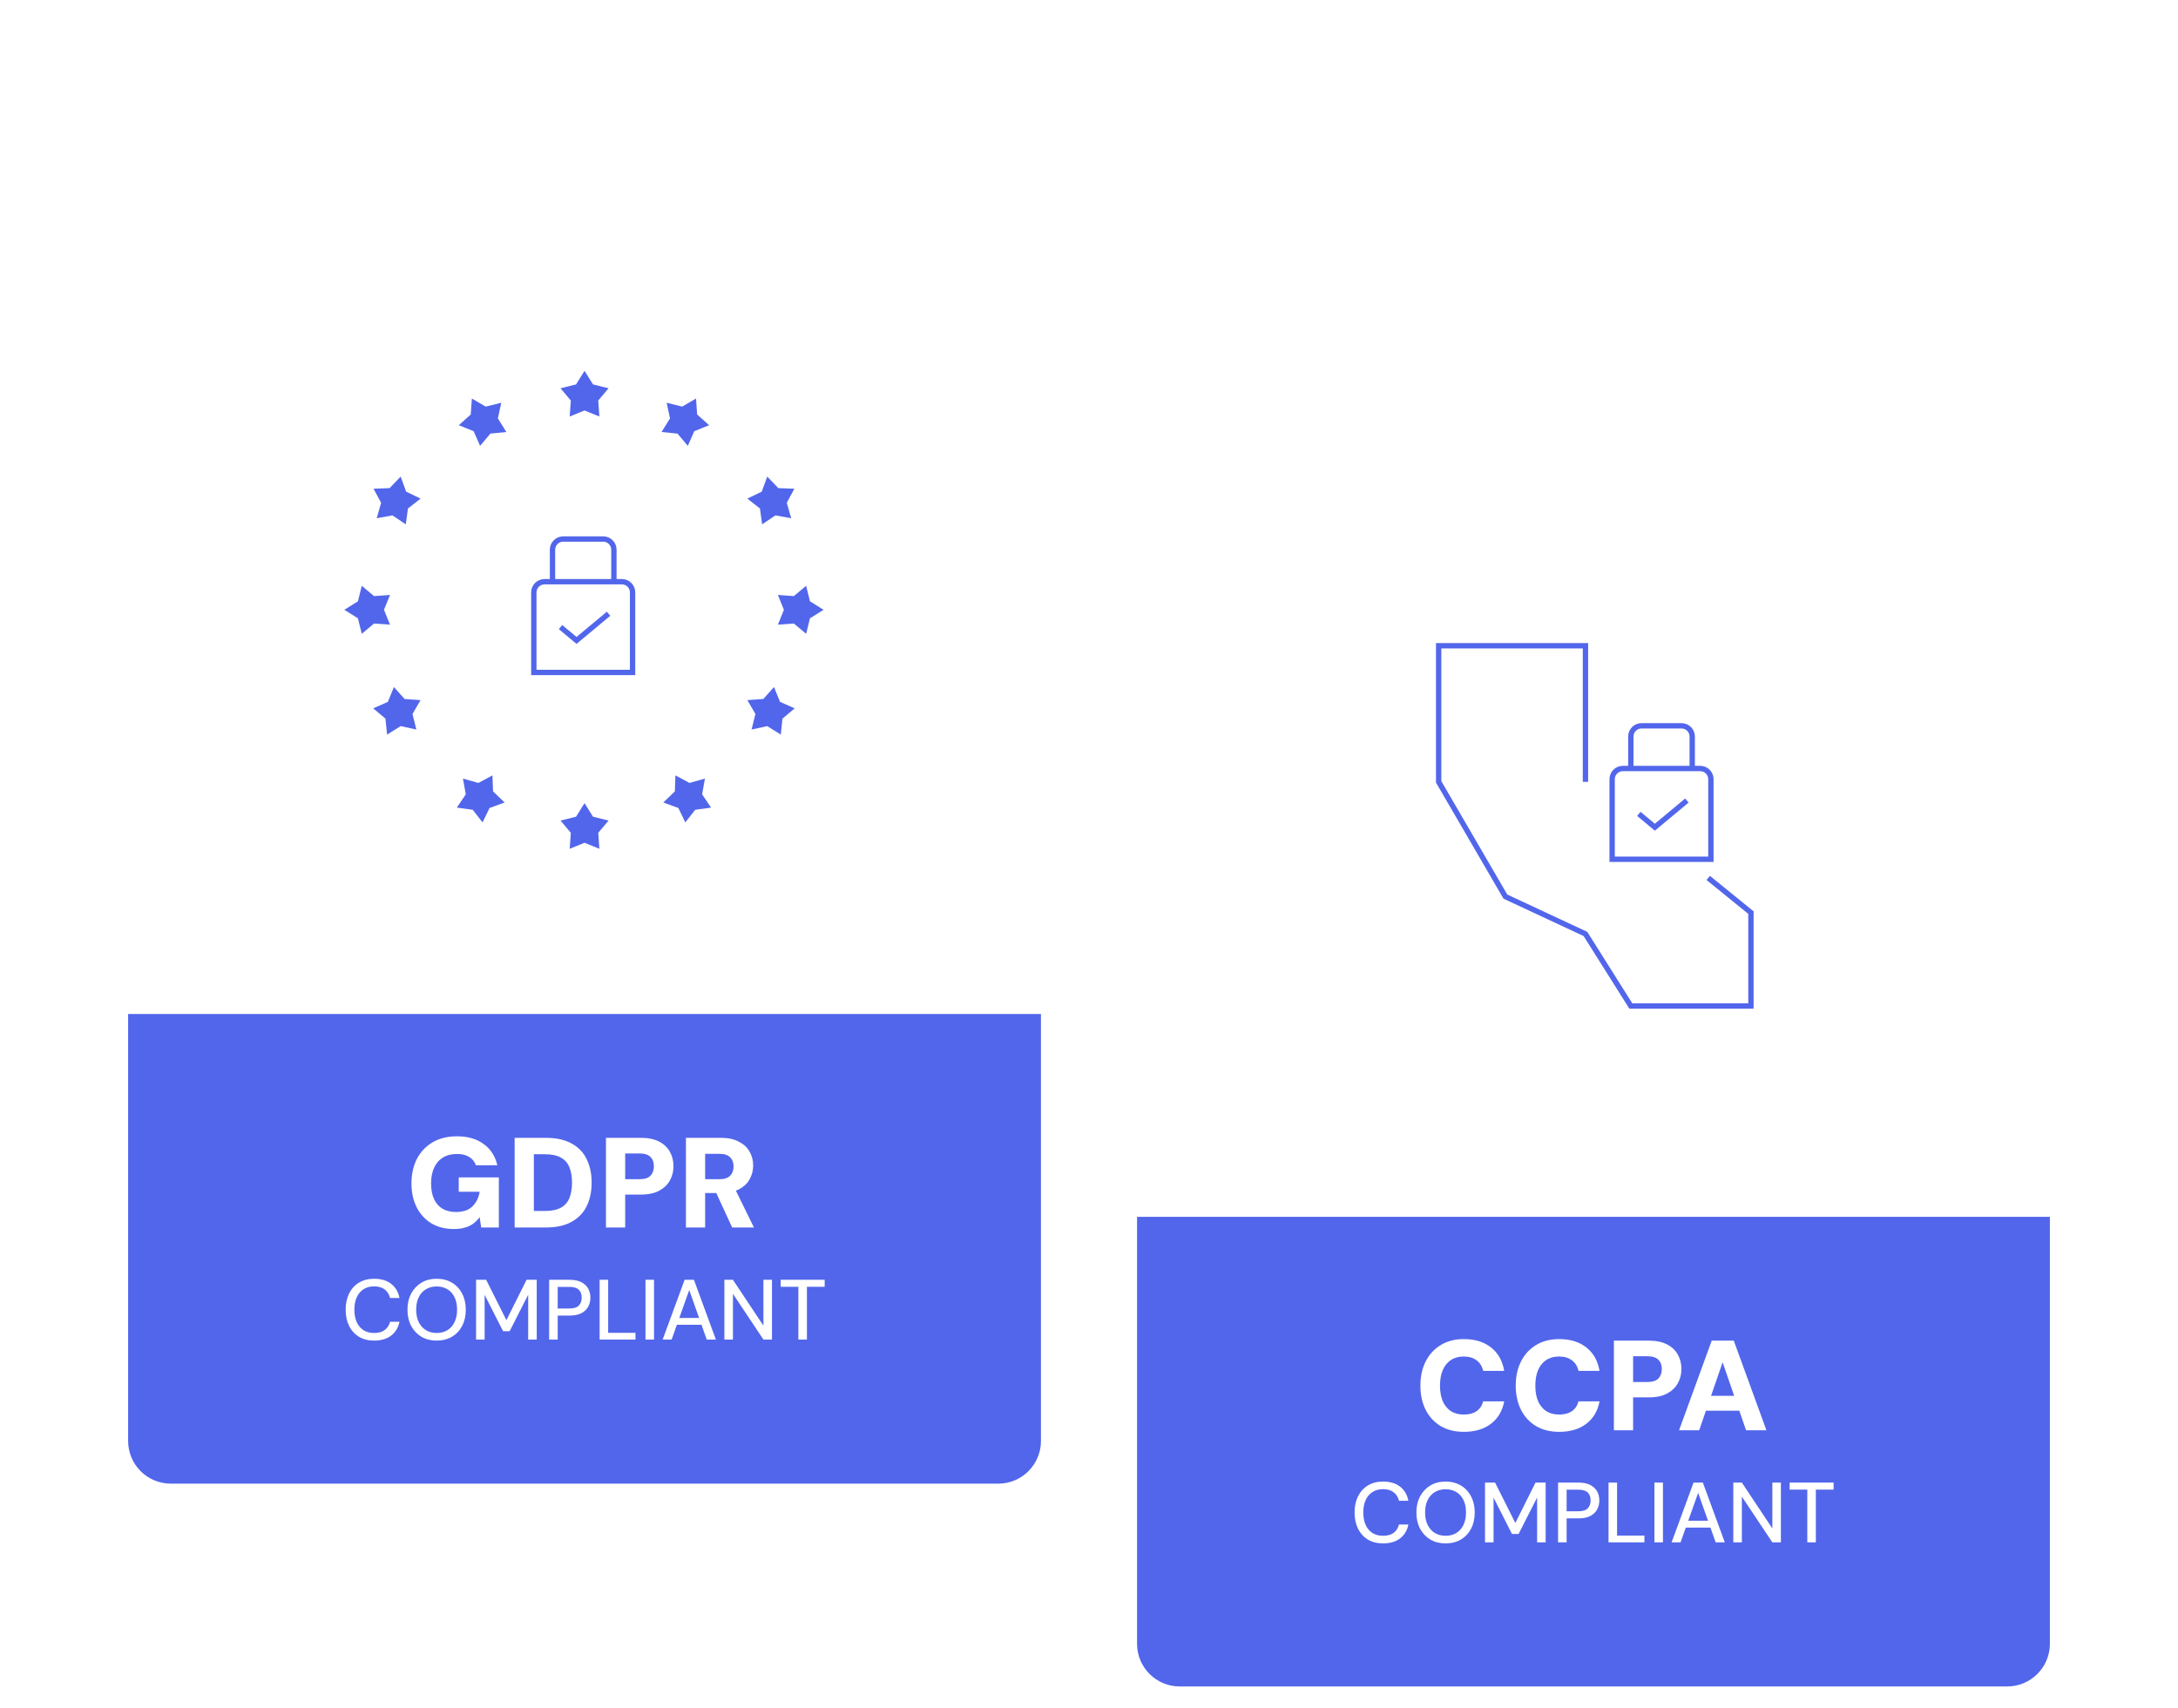<svg width="408" height="320" viewBox="0 0 408 320" fill="none" xmlns="http://www.w3.org/2000/svg">
<g clip-path="url(#clip0_47_2918)">
<g filter="url(#filter0_d_47_2918)">
<path d="M24 32C24 27.582 27.582 24 32 24H187C191.418 24 195 27.582 195 32V170H24V32Z" fill="white"/>
<path d="M151.733 92.674L151.011 89.761L148.713 91.693L145.721 91.48L146.847 94.261L145.721 97.042L148.713 96.83L151.011 98.761L151.733 95.849L154.28 94.261L151.733 92.674Z" fill="#5266EB"/>
<path d="M106.719 58.041L109.5 56.914L112.281 58.041L112.068 55.048L114 52.752L111.087 52.029L109.5 49.482L107.913 52.029L105 52.752L106.932 55.048L106.719 58.041Z" fill="#5266EB"/>
<path d="M111.087 133.029L109.5 130.482L107.913 133.029L105 133.752L106.932 136.048L106.719 139.041L109.5 137.914L112.281 139.041L112.068 136.048L114 133.752L111.087 133.029Z" fill="#5266EB"/>
<path d="M144.992 108.733L142.992 110.971L140 111.186L141.51 113.779L140.789 116.692L143.721 116.056L146.27 117.643L146.571 114.657L148.866 112.725L146.121 111.514L144.992 108.733Z" fill="#5266EB"/>
<path d="M126.912 61.246L128.846 63.541L130.056 60.796L132.836 59.667L130.598 57.667L130.383 54.675L127.791 56.185L124.878 55.464L125.513 58.396L123.927 60.945L126.912 61.246Z" fill="#5266EB"/>
<path d="M132.057 125.882L129.172 126.705L126.526 125.289L126.42 128.288L124.254 130.365L127.074 131.394L128.38 134.096L130.23 131.733L133.203 131.324L131.527 128.835L132.057 125.882Z" fill="#5266EB"/>
<path d="M142.769 78.249L145.257 76.572L148.211 77.103L147.387 74.217L148.803 71.572L145.805 71.464L143.727 69.3L142.698 72.118L139.997 73.426L142.359 75.276L142.769 78.249Z" fill="#5266EB"/>
<path d="M73.059 97.042L71.933 94.261L73.059 91.48L70.067 91.693L67.77 89.761L67.047 92.674L64.5 94.261L67.047 95.849L67.77 98.761L70.067 96.83L73.059 97.042Z" fill="#5266EB"/>
<path d="M75.788 110.971L73.788 108.733L72.66 111.514L69.914 112.725L72.209 114.657L72.512 117.643L75.059 116.056L77.991 116.692L77.271 113.779L78.782 111.186L75.788 110.971Z" fill="#5266EB"/>
<path d="M89.934 63.541L91.867 61.246L94.852 60.945L93.267 58.396L93.903 55.464L90.988 56.185L88.396 54.675L88.182 57.667L85.944 59.667L88.725 60.796L89.934 63.541Z" fill="#5266EB"/>
<path d="M92.253 125.289L89.607 126.705L86.723 125.882L87.252 128.835L85.577 131.324L88.55 131.733L90.399 134.096L91.707 131.394L94.526 130.365L92.361 128.288L92.253 125.289Z" fill="#5266EB"/>
<path d="M75.054 69.3L72.975 71.464L69.977 71.572L71.394 74.217L70.569 77.103L73.523 76.572L76.013 78.249L76.421 75.276L78.783 73.426L76.082 72.118L75.054 69.3Z" fill="#5266EB"/>
<path d="M103.5 89H102C100.895 89 100 89.895 100 91V106H118.5V91C118.5 89.895 117.605 89 116.5 89H115M103.5 89V83C103.5 81.895 104.395 81 105.5 81H113C114.105 81 115 81.895 115 83V89M103.5 89H115M105 97.5L108 100L114 95" stroke="#5266EB"/>
<path d="M24 170H195V250C195 254.418 191.418 258 187 258H32C27.582 258 24 254.418 24 250V170Z" fill="#5266EB"/>
<path d="M85.024 210.288C83.424 210.288 82.024 209.936 80.824 209.232C79.64 208.512 78.72 207.512 78.064 206.232C77.408 204.952 77.08 203.456 77.08 201.744C77.08 200.016 77.416 198.488 78.088 197.16C78.776 195.832 79.76 194.792 81.04 194.04C82.32 193.288 83.848 192.912 85.624 192.912C87.624 192.912 89.28 193.392 90.592 194.352C91.92 195.312 92.776 196.64 93.16 198.336H89.152C88.912 197.664 88.488 197.144 87.88 196.776C87.288 196.408 86.528 196.224 85.6 196.224C84.544 196.224 83.656 196.456 82.936 196.92C82.216 197.368 81.672 198.008 81.304 198.84C80.936 199.656 80.752 200.624 80.752 201.744C80.752 202.896 80.936 203.872 81.304 204.672C81.672 205.472 82.208 206.08 82.912 206.496C83.616 206.896 84.448 207.096 85.408 207.096C86.784 207.096 87.824 206.736 88.528 206.016C89.248 205.296 89.688 204.392 89.848 203.304H85.936V200.616H93.448V210H90.136L89.848 208.056C89.512 208.536 89.112 208.944 88.648 209.28C88.2 209.616 87.672 209.864 87.064 210.024C86.472 210.2 85.792 210.288 85.024 210.288ZM96.405 210V193.2H102.237C104.189 193.2 105.797 193.552 107.061 194.256C108.341 194.944 109.285 195.92 109.893 197.184C110.517 198.432 110.829 199.904 110.829 201.6C110.829 203.28 110.517 204.752 109.893 206.016C109.285 207.264 108.341 208.24 107.061 208.944C105.797 209.648 104.189 210 102.237 210H96.405ZM100.005 206.904H102.021C103.317 206.904 104.341 206.696 105.093 206.28C105.845 205.848 106.373 205.24 106.677 204.456C106.997 203.656 107.157 202.704 107.157 201.6C107.157 200.48 106.997 199.528 106.677 198.744C106.373 197.944 105.845 197.336 105.093 196.92C104.341 196.488 103.317 196.272 102.021 196.272H100.005V206.904ZM113.514 210V193.2H120.042C121.418 193.2 122.554 193.432 123.45 193.896C124.362 194.36 125.042 195 125.49 195.816C125.938 196.616 126.162 197.52 126.162 198.528C126.162 199.472 125.946 200.344 125.514 201.144C125.082 201.944 124.418 202.592 123.522 203.088C122.626 203.584 121.466 203.832 120.042 203.832H117.114V210H113.514ZM117.114 200.952H119.802C120.746 200.952 121.426 200.736 121.842 200.304C122.274 199.856 122.49 199.264 122.49 198.528C122.49 197.776 122.274 197.192 121.842 196.776C121.426 196.344 120.746 196.128 119.802 196.128H117.114V200.952ZM128.491 210V193.2H135.019C136.379 193.2 137.507 193.44 138.403 193.92C139.315 194.384 139.987 195.008 140.419 195.792C140.867 196.576 141.091 197.448 141.091 198.408C141.091 199.304 140.875 200.144 140.443 200.928C140.027 201.712 139.371 202.344 138.475 202.824C137.579 203.304 136.419 203.544 134.995 203.544H132.091V210H128.491ZM137.155 210L133.771 202.656H137.635L141.235 210H137.155ZM132.091 200.952H134.803C135.699 200.952 136.355 200.736 136.771 200.304C137.203 199.872 137.419 199.288 137.419 198.552C137.419 197.832 137.203 197.264 136.771 196.848C136.355 196.416 135.699 196.2 134.803 196.2H132.091V200.952Z" fill="white"/>
<path d="M70.08 231.192C68.981 231.192 68.032 230.952 67.232 230.472C66.443 229.981 65.829 229.304 65.392 228.44C64.965 227.565 64.752 226.552 64.752 225.4C64.752 224.259 64.965 223.251 65.392 222.376C65.829 221.501 66.443 220.824 67.232 220.344C68.032 219.853 68.981 219.608 70.08 219.608C71.392 219.608 72.453 219.923 73.264 220.552C74.085 221.181 74.608 222.067 74.832 223.208H73.072C72.912 222.547 72.581 222.019 72.08 221.624C71.589 221.229 70.923 221.032 70.08 221.032C69.323 221.032 68.667 221.208 68.112 221.56C67.557 221.912 67.131 222.413 66.832 223.064C66.533 223.715 66.384 224.493 66.384 225.4C66.384 226.307 66.533 227.091 66.832 227.752C67.131 228.403 67.557 228.904 68.112 229.256C68.667 229.597 69.323 229.768 70.08 229.768C70.923 229.768 71.589 229.581 72.08 229.208C72.581 228.824 72.912 228.307 73.072 227.656H74.832C74.608 228.765 74.085 229.635 73.264 230.264C72.453 230.883 71.392 231.192 70.08 231.192ZM81.786 231.192C80.709 231.192 79.76 230.952 78.938 230.472C78.127 229.981 77.487 229.304 77.018 228.44C76.559 227.565 76.33 226.552 76.33 225.4C76.33 224.259 76.559 223.256 77.018 222.392C77.487 221.517 78.127 220.835 78.938 220.344C79.76 219.853 80.709 219.608 81.786 219.608C82.885 219.608 83.845 219.853 84.666 220.344C85.487 220.835 86.122 221.517 86.57 222.392C87.029 223.256 87.258 224.259 87.258 225.4C87.258 226.552 87.029 227.565 86.57 228.44C86.122 229.304 85.487 229.981 84.666 230.472C83.845 230.952 82.885 231.192 81.786 231.192ZM81.802 229.768C82.57 229.768 83.242 229.592 83.818 229.24C84.394 228.888 84.837 228.387 85.146 227.736C85.466 227.085 85.626 226.307 85.626 225.4C85.626 224.493 85.466 223.715 85.146 223.064C84.837 222.413 84.394 221.917 83.818 221.576C83.242 221.224 82.57 221.048 81.802 221.048C81.034 221.048 80.362 221.224 79.786 221.576C79.21 221.917 78.762 222.413 78.442 223.064C78.122 223.715 77.962 224.493 77.962 225.4C77.962 226.307 78.122 227.085 78.442 227.736C78.762 228.387 79.21 228.888 79.786 229.24C80.362 229.592 81.034 229.768 81.802 229.768ZM89.184 231V219.8H91.072L94.864 227.368L98.64 219.8H100.544V231H98.944V222.6L95.472 229.432H94.24L90.784 222.616V231H89.184ZM102.871 231V219.8H106.695C107.591 219.8 108.327 219.949 108.903 220.248C109.479 220.547 109.906 220.947 110.183 221.448C110.46 221.949 110.599 222.52 110.599 223.16C110.599 223.768 110.46 224.328 110.183 224.84C109.916 225.341 109.495 225.747 108.919 226.056C108.343 226.355 107.602 226.504 106.695 226.504H104.471V231H102.871ZM104.471 225.176H106.631C107.474 225.176 108.071 224.995 108.423 224.632C108.786 224.259 108.967 223.768 108.967 223.16C108.967 222.509 108.786 222.008 108.423 221.656C108.071 221.304 107.474 221.128 106.631 221.128H104.471V225.176ZM112.324 231V219.8H113.924V229.736H119.044V231H112.324ZM120.918 231V219.8H122.518V231H120.918ZM124.136 231L128.248 219.8H129.992L134.104 231H132.392L129.112 221.72L125.816 231H124.136ZM125.992 228.232L126.44 226.952H131.704L132.152 228.232H125.992ZM135.699 231V219.8H137.299L143.011 228.392V219.8H144.611V231H143.011L137.299 222.424V231H135.699ZM149.557 231V221.112H146.245V219.8H154.485V221.112H151.157V231H149.557Z" fill="white"/>
</g>
<g filter="url(#filter1_d_47_2918)">
<rect x="213" y="62" width="171" height="234" rx="8" fill="white" shape-rendering="crispEdges"/>
<path d="M305.5 124H304C302.895 124 302 124.895 302 126V141H320.5V126C320.5 124.895 319.605 124 318.5 124H317M305.5 124V118C305.5 116.895 306.395 116 307.5 116H315C316.105 116 317 116.895 317 118V124M305.5 124H317M307 132.5L310 135L316 130" stroke="#5266EB"/>
<path d="M297 126.5V101H269.5V126.5L282 148L297 155L305.5 168.5H328V151L320 144.5" stroke="#5266EB"/>
<path d="M213 208H384V288C384 292.418 380.418 296 376 296H221C216.582 296 213 292.418 213 288V208Z" fill="#5266EB"/>
<path d="M274.216 248.288C272.536 248.288 271.088 247.928 269.872 247.208C268.656 246.472 267.72 245.456 267.064 244.16C266.408 242.848 266.08 241.344 266.08 239.648C266.08 237.92 266.408 236.408 267.064 235.112C267.72 233.8 268.656 232.776 269.872 232.04C271.088 231.288 272.536 230.912 274.216 230.912C276.296 230.912 277.992 231.432 279.304 232.472C280.632 233.512 281.456 234.976 281.776 236.864H277.84C277.648 236.016 277.24 235.36 276.616 234.896C275.992 234.416 275.184 234.176 274.192 234.176C273.248 234.176 272.44 234.4 271.768 234.848C271.112 235.296 270.608 235.928 270.256 236.744C269.92 237.544 269.752 238.512 269.752 239.648C269.752 240.752 269.92 241.712 270.256 242.528C270.608 243.328 271.112 243.952 271.768 244.4C272.44 244.832 273.248 245.048 274.192 245.048C275.184 245.048 275.984 244.84 276.592 244.424C277.216 243.992 277.632 243.376 277.84 242.576H281.776C281.456 244.352 280.632 245.752 279.304 246.776C277.992 247.784 276.296 248.288 274.216 248.288ZM292.075 248.288C290.395 248.288 288.947 247.928 287.731 247.208C286.515 246.472 285.579 245.456 284.923 244.16C284.267 242.848 283.939 241.344 283.939 239.648C283.939 237.92 284.267 236.408 284.923 235.112C285.579 233.8 286.515 232.776 287.731 232.04C288.947 231.288 290.395 230.912 292.075 230.912C294.155 230.912 295.851 231.432 297.163 232.472C298.491 233.512 299.315 234.976 299.635 236.864H295.699C295.507 236.016 295.099 235.36 294.475 234.896C293.851 234.416 293.043 234.176 292.051 234.176C291.107 234.176 290.299 234.4 289.627 234.848C288.971 235.296 288.467 235.928 288.115 236.744C287.779 237.544 287.611 238.512 287.611 239.648C287.611 240.752 287.779 241.712 288.115 242.528C288.467 243.328 288.971 243.952 289.627 244.4C290.299 244.832 291.107 245.048 292.051 245.048C293.043 245.048 293.843 244.84 294.451 244.424C295.075 243.992 295.491 243.376 295.699 242.576H299.635C299.315 244.352 298.491 245.752 297.163 246.776C295.851 247.784 294.155 248.288 292.075 248.288ZM302.327 248V231.2H308.855C310.231 231.2 311.367 231.432 312.263 231.896C313.175 232.36 313.855 233 314.303 233.816C314.751 234.616 314.975 235.52 314.975 236.528C314.975 237.472 314.759 238.344 314.327 239.144C313.895 239.944 313.231 240.592 312.335 241.088C311.439 241.584 310.279 241.832 308.855 241.832H305.927V248H302.327ZM305.927 238.952H308.615C309.559 238.952 310.239 238.736 310.655 238.304C311.087 237.856 311.303 237.264 311.303 236.528C311.303 235.776 311.087 235.192 310.655 234.776C310.239 234.344 309.559 234.128 308.615 234.128H305.927V238.952ZM314.535 248L320.655 231.2H324.783L330.903 248H327.087L322.695 235.256L318.303 248H314.535ZM317.199 244.328L318.159 241.544H326.967L327.903 244.328H317.199Z" fill="white"/>
<path d="M259.08 269.192C257.981 269.192 257.032 268.952 256.232 268.472C255.443 267.981 254.829 267.304 254.392 266.44C253.965 265.565 253.752 264.552 253.752 263.4C253.752 262.259 253.965 261.251 254.392 260.376C254.829 259.501 255.443 258.824 256.232 258.344C257.032 257.853 257.981 257.608 259.08 257.608C260.392 257.608 261.453 257.923 262.264 258.552C263.085 259.181 263.608 260.067 263.832 261.208H262.072C261.912 260.547 261.581 260.019 261.08 259.624C260.589 259.229 259.923 259.032 259.08 259.032C258.323 259.032 257.667 259.208 257.112 259.56C256.557 259.912 256.131 260.413 255.832 261.064C255.533 261.715 255.384 262.493 255.384 263.4C255.384 264.307 255.533 265.091 255.832 265.752C256.131 266.403 256.557 266.904 257.112 267.256C257.667 267.597 258.323 267.768 259.08 267.768C259.923 267.768 260.589 267.581 261.08 267.208C261.581 266.824 261.912 266.307 262.072 265.656H263.832C263.608 266.765 263.085 267.635 262.264 268.264C261.453 268.883 260.392 269.192 259.08 269.192ZM270.786 269.192C269.709 269.192 268.759 268.952 267.938 268.472C267.127 267.981 266.487 267.304 266.018 266.44C265.559 265.565 265.33 264.552 265.33 263.4C265.33 262.259 265.559 261.256 266.018 260.392C266.487 259.517 267.127 258.835 267.938 258.344C268.759 257.853 269.709 257.608 270.786 257.608C271.885 257.608 272.845 257.853 273.666 258.344C274.487 258.835 275.122 259.517 275.57 260.392C276.029 261.256 276.258 262.259 276.258 263.4C276.258 264.552 276.029 265.565 275.57 266.44C275.122 267.304 274.487 267.981 273.666 268.472C272.845 268.952 271.885 269.192 270.786 269.192ZM270.802 267.768C271.57 267.768 272.242 267.592 272.818 267.24C273.394 266.888 273.837 266.387 274.146 265.736C274.466 265.085 274.626 264.307 274.626 263.4C274.626 262.493 274.466 261.715 274.146 261.064C273.837 260.413 273.394 259.917 272.818 259.576C272.242 259.224 271.57 259.048 270.802 259.048C270.034 259.048 269.362 259.224 268.786 259.576C268.21 259.917 267.762 260.413 267.442 261.064C267.122 261.715 266.962 262.493 266.962 263.4C266.962 264.307 267.122 265.085 267.442 265.736C267.762 266.387 268.21 266.888 268.786 267.24C269.362 267.592 270.034 267.768 270.802 267.768ZM278.184 269V257.8H280.072L283.864 265.368L287.64 257.8H289.544V269H287.944V260.6L284.472 267.432H283.24L279.784 260.616V269H278.184ZM291.871 269V257.8H295.695C296.591 257.8 297.327 257.949 297.903 258.248C298.479 258.547 298.906 258.947 299.183 259.448C299.46 259.949 299.599 260.52 299.599 261.16C299.599 261.768 299.46 262.328 299.183 262.84C298.916 263.341 298.495 263.747 297.919 264.056C297.343 264.355 296.602 264.504 295.695 264.504H293.471V269H291.871ZM293.471 263.176H295.631C296.474 263.176 297.071 262.995 297.423 262.632C297.786 262.259 297.967 261.768 297.967 261.16C297.967 260.509 297.786 260.008 297.423 259.656C297.071 259.304 296.474 259.128 295.631 259.128H293.471V263.176ZM301.324 269V257.8H302.924V267.736H308.044V269H301.324ZM309.918 269V257.8H311.518V269H309.918ZM313.136 269L317.248 257.8H318.992L323.104 269H321.392L318.112 259.72L314.816 269H313.136ZM314.992 266.232L315.44 264.952H320.704L321.152 266.232H314.992ZM324.699 269V257.8H326.299L332.011 266.392V257.8H333.611V269H332.011L326.299 260.424V269H324.699ZM338.557 269V259.112H335.245V257.8H343.485V259.112H340.157V269H338.557Z" fill="white"/>
</g>
</g>
<defs>
<filter id="filter0_d_47_2918" x="-16" y="4" width="251" height="314" filterUnits="userSpaceOnUse" color-interpolation-filters="sRGB">
<feFlood flood-opacity="0" result="BackgroundImageFix"/>
<feColorMatrix in="SourceAlpha" type="matrix" values="0 0 0 0 0 0 0 0 0 0 0 0 0 0 0 0 0 0 127 0" result="hardAlpha"/>
<feOffset dy="20"/>
<feGaussianBlur stdDeviation="20"/>
<feComposite in2="hardAlpha" operator="out"/>
<feColorMatrix type="matrix" values="0 0 0 0 0.569 0 0 0 0 0.621 0 0 0 0 0.963 0 0 0 0.2 0"/>
<feBlend mode="normal" in2="BackgroundImageFix" result="effect1_dropShadow_47_2918"/>
<feBlend mode="normal" in="SourceGraphic" in2="effect1_dropShadow_47_2918" result="shape"/>
</filter>
<filter id="filter1_d_47_2918" x="173" y="42" width="251" height="314" filterUnits="userSpaceOnUse" color-interpolation-filters="sRGB">
<feFlood flood-opacity="0" result="BackgroundImageFix"/>
<feColorMatrix in="SourceAlpha" type="matrix" values="0 0 0 0 0 0 0 0 0 0 0 0 0 0 0 0 0 0 127 0" result="hardAlpha"/>
<feOffset dy="20"/>
<feGaussianBlur stdDeviation="20"/>
<feComposite in2="hardAlpha" operator="out"/>
<feColorMatrix type="matrix" values="0 0 0 0 0.569 0 0 0 0 0.621 0 0 0 0 0.963 0 0 0 0.2 0"/>
<feBlend mode="normal" in2="BackgroundImageFix" result="effect1_dropShadow_47_2918"/>
<feBlend mode="normal" in="SourceGraphic" in2="effect1_dropShadow_47_2918" result="shape"/>
</filter>
<clipPath id="clip0_47_2918">
<rect width="408" height="320" fill="white"/>
</clipPath>
</defs>
</svg>
